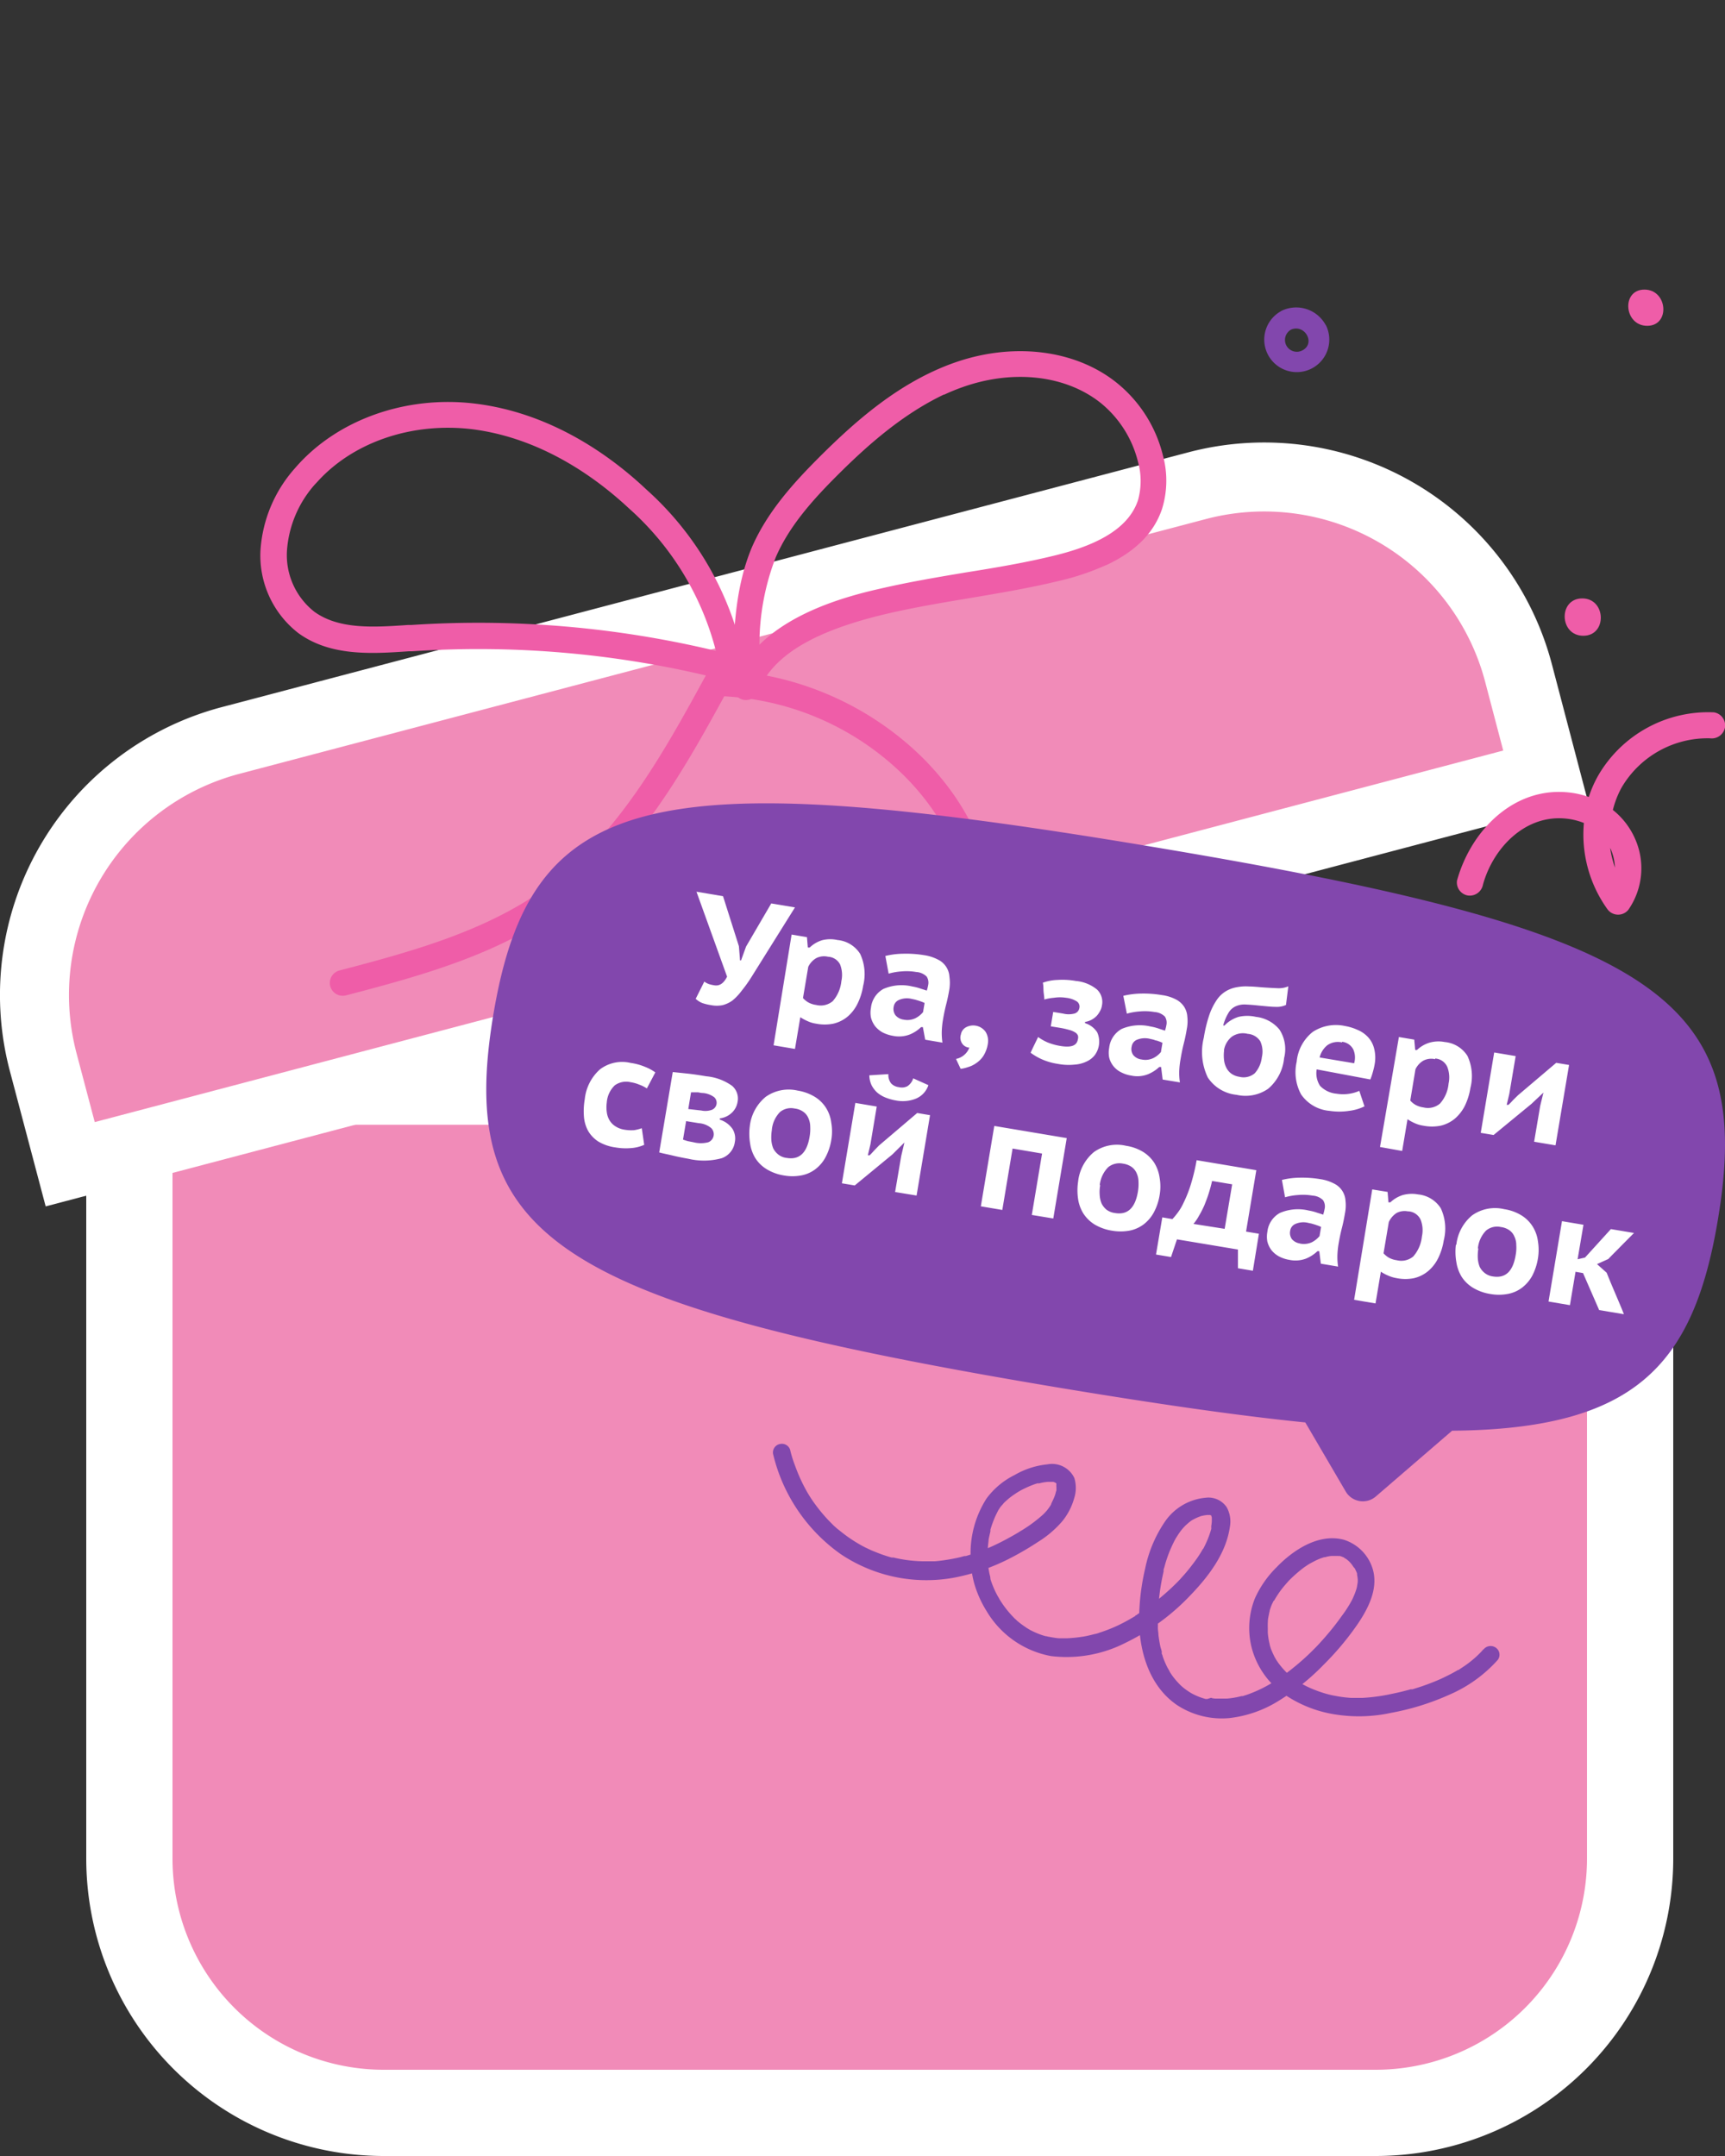 <svg xmlns="http://www.w3.org/2000/svg" width="200" height="250" viewBox="0 0 200 250">
  <rect x="0" y="0" width="200" height="250" fill="#333333" stroke="none"/>
  <g>
    <path d="M15,215.5V125.42H189V215.5a29.5,29.5,0,0,1-29.5,29.5H44.5A29.5,29.5,0,0,1,15,215.5Z" fill="#f18bb8" stroke="#fff" stroke-width="10"/>
    <path d="M26.74,85.86,138.79,56.32A30.49,30.49,0,0,1,176.05,78l3.12,11.88L8.14,135,5,123.13A30.52,30.52,0,0,1,26.74,85.86Z" fill="#f18bb8" stroke="#fff" stroke-width="8"/>
    <path d="M172,191.23l-.26.3,0,0-.11.11c-.2.2-.4.4-.62.59a12.11,12.11,0,0,1-1.2.94l-.69.46s-.15.09-.06,0-.09.06-.11.07l-.41.23c-.48.27-1,.51-1.47.74a26.34,26.34,0,0,1-3.11,1.15,1.52,1.52,0,0,1-.2.06l-.12,0-.08,0-.2.06-.81.21c-.53.13-1.07.24-1.6.35a21,21,0,0,1-3,.38h-.54c-.26,0-.51,0-.77,0a14.71,14.71,0,0,1-1.47-.17l-.75-.14-.33-.08c-.11,0,0,0,0,0l-.27-.07a14.2,14.2,0,0,1-1.39-.47,11.8,11.8,0,0,1-1.31-.6c.18.1-.13-.07-.16-.1l-.28-.16-.6-.4-.53-.41-.27-.24-.1-.09c-.09-.07.1.11,0,0a9.32,9.32,0,0,1-.92-1.06c-.12-.16-.23-.33-.34-.5.12.19-.05-.09-.08-.15a2.91,2.91,0,0,1-.18-.35c-.1-.2-.19-.41-.27-.61s-.07-.2-.1-.3l-.06-.17c0-.12,0,.15,0-.05a8.72,8.72,0,0,1-.24-1.43c0-.12,0-.23,0-.35s0-.07,0,0v-.2A7.7,7.7,0,0,1,147,188c0-.27.07-.54.12-.8s.06-.28.08-.41,0,.15,0,.14,0-.1,0-.14a6.13,6.13,0,0,1,.25-.72c.06-.13.12-.26.19-.39l.09-.17c.05-.12-.11.19,0,.08a.83.83,0,0,0,.07-.13c.16-.26.32-.52.5-.78s.38-.52.59-.77l.31-.36.15-.17.09-.1c.15-.16-.12.12,0,0a16.73,16.73,0,0,1,1.54-1.37c.26-.2.53-.38.81-.56s-.15.08,0,0l.22-.12.44-.23a6.37,6.37,0,0,1,.85-.36l.22-.07c.22-.07-.19,0,0,0s.29-.07.44-.09a3.18,3.18,0,0,1,.43-.06l.19,0c.22,0-.23,0,0,0l.36,0,.21,0c.05,0,.3.07.13,0s0,0,.07,0l.2.07.17.07.09,0c.16.07,0,0-.06,0a2,2,0,0,0,.34.22l.15.12s.25.22.12.1l.07.07.17.18a3.91,3.91,0,0,1,.3.41,1,1,0,0,0,.08.11c.09.14,0-.06,0-.06s.11.19.13.22l.15.32.06.14s.08.31,0,.1a5,5,0,0,1,.1.66c0-.17,0,.15,0,.22a3.18,3.18,0,0,1-.06.43,3.43,3.43,0,0,1-.06.34c0-.15,0,0,0,0l-.06.19a7.15,7.15,0,0,1-.29.77,5.52,5.52,0,0,1-.34.69c-.05.11,0,0,0,0a1.62,1.62,0,0,0-.1.18l-.24.39c-.22.35-.45.69-.69,1-.52.74-1.08,1.46-1.67,2.15-.33.39-.66.76-1,1.13l-.13.14s.09-.1,0,0l-.27.28-.55.55a29.26,29.26,0,0,1-2.29,2c-.4.31-.8.62-1.22.9-.21.15-.43.3-.65.43l-.28.18c-.14.09.13-.08,0,0l-.21.12a15.21,15.21,0,0,1-2.58,1.22c-.21.08-.42.14-.64.21s.17,0,0,0l-.13,0-.38.09a9.64,9.64,0,0,1-1.31.2l-.33,0h-.11l-.74,0c-.22,0-.45,0-.67-.09L140,197l-.18,0c.14,0,0,0-.06,0a7.31,7.31,0,0,1-1.28-.48l-.3-.15c.17.09,0,0-.1-.06s-.38-.24-.56-.37-.33-.25-.49-.39-.28-.26-.11-.09l-.23-.24a8.21,8.21,0,0,1-.83-1l-.16-.24c-.15-.23,0,.08-.06-.09s-.23-.41-.33-.62a9.85,9.85,0,0,1-.51-1.22c0-.1-.07-.19-.1-.29s0-.11,0-.17,0,.17,0,0-.12-.45-.17-.68c-.09-.45-.17-.91-.22-1.36,0-.23-.05-.45-.06-.68s0-.24,0-.36,0-.43,0-.24c0-.35,0-.7,0-1.05a26,26,0,0,1,.66-5c0-.06,0-.12,0-.17h0c0-.1.05-.2.08-.3s.12-.45.19-.67c.14-.44.29-.87.47-1.3s.35-.79.55-1.18c.05-.1,0,0,0,0l.08-.14a2.61,2.61,0,0,1,.17-.28c.11-.18.23-.36.35-.53s.24-.31.37-.46l.18-.2c-.17.19.05-.06.11-.11s.28-.25.42-.37l.24-.18.08-.05a5.6,5.6,0,0,1,1.09-.49c-.15.05-.09,0,0,0l.32-.07.34-.05H140c.19,0-.12,0,0,0a2,2,0,0,0,.23,0l.13,0c.14,0-.08,0-.09,0l.18.06h0c-.16-.06,0,0,0,0s-.08-.13,0,0,.14.21,0,0,0,0,0,.06.11.29.05.1,0,0,0,.08,0,.14,0,.22c0,.25,0-.11,0,0s0,.16,0,.24a4.1,4.1,0,0,1-.06.49,2,2,0,0,0,0,.26l0,.1c.06-.27,0,0,0,0a11.55,11.55,0,0,1-.81,2.07,2.12,2.12,0,0,1-.11.21l-.06.12c-.06.12.1-.18,0-.06l-.24.41c-.16.26-.33.52-.51.77-.38.53-.78,1.05-1.2,1.55-.22.26-.46.52-.69.78l-.1.1s-.07.07,0,0,.06-.06,0,0l-.09.1-.38.38a27.17,27.17,0,0,1-3.29,2.76l-.89.6c-.08,0-.36.29-.44.28s.22-.14.05,0l-.08.05-.27.16a21.09,21.09,0,0,1-1.89,1,18.54,18.54,0,0,1-2,.77,2.79,2.79,0,0,1-.47.14l.08,0-.1,0-.28.07c-.32.08-.65.16-1,.22a16.46,16.46,0,0,1-2,.21h-.23l-.52,0c-.31,0-.63-.06-.94-.11l-.45-.08-.2-.05c-.17,0,.06,0,.07,0s-.1,0-.14,0a6.78,6.78,0,0,1-.9-.3c-.31-.12-.6-.26-.9-.41s.2.12,0,0l-.2-.12a4.94,4.94,0,0,1-.42-.27,10.22,10.22,0,0,1-.84-.63,1.29,1.29,0,0,1-.17-.16s-.25-.23-.13-.11l-.1-.1-.22-.23a11.81,11.81,0,0,1-1.41-1.82l-.08-.13c-.09-.13.09.16,0,0a2,2,0,0,0-.14-.25c-.13-.22-.25-.45-.36-.68a11.21,11.21,0,0,1-.58-1.49c.06.18,0-.12,0-.17s-.06-.23-.08-.34c-.06-.28-.11-.57-.15-.85s-.06-.5-.08-.75,0-.24,0-.35,0-.14,0-.21v-.08a13.65,13.65,0,0,1,.11-1.57c0-.25.08-.5.13-.75l.09-.39s0,.15,0,0a1.46,1.46,0,0,0,0-.2,13.63,13.63,0,0,1,.55-1.51c.1-.21.2-.42.31-.63s0-.07,0,0,0-.09.07-.13l.12-.19a3.55,3.55,0,0,1,.23-.31,2.22,2.22,0,0,0,.28-.33s-.19.19-.07.08a.6.6,0,0,1,.08-.08l.14-.14.35-.31a8.12,8.12,0,0,1,.75-.56l.39-.26c.12-.07-.19.11-.07.05l.11-.07.24-.14a12.27,12.27,0,0,1,1.74-.77l.2-.06s.31-.1.11,0,0,0,.09,0l.25-.06a5.32,5.32,0,0,1,.8-.12l.19,0h0c.12,0,.24,0,.36,0l.16,0c.2,0,0,0-.07,0a1.1,1.1,0,0,0,.29.1c.2.08-.18-.12-.07,0l.12.08s.17.15,0,0,0,0,0,0,.12.19,0,0,0,0,0,0a.69.69,0,0,0,.05.13c.06.11-.05-.14-.05-.16a.45.45,0,0,0,0,.11,1.84,1.84,0,0,0,0,.33s0-.28,0-.13a.22.22,0,0,1,0,.08,1.94,1.94,0,0,1,0,.24,1.7,1.7,0,0,1,0,.22.29.29,0,0,1,0,.09c0,.13.06-.2,0-.08s-.1.36-.16.53-.14.36-.22.54l-.15.31-.08.18c0-.09,0,0,0,.05a6.76,6.76,0,0,1-.49.7l-.11.12-.09.1-.09.1-.2.19a16.56,16.56,0,0,1-2.67,1.94l-.17.11s.15-.09,0,0l-.31.18c-.23.14-.47.27-.71.4-.46.26-.93.5-1.4.73a24,24,0,0,1-2.93,1.19l-.71.22-.17,0-.43.12q-.75.18-1.5.3c-.5.08-1,.15-1.51.19l-.74,0h-.2c-.16,0,.14,0,0,0H107a15.9,15.9,0,0,1-3.08-.36l-.35-.08c-.17,0,.12,0,0,0l-.2,0c-.26-.07-.53-.15-.79-.24-.53-.17-1-.37-1.55-.59l-.72-.34-.38-.2h0l-.23-.13c-.47-.27-.93-.56-1.37-.87s-.88-.67-1.3-1l-.27-.24-.15-.14c-.13-.12.09.09,0,0l-.58-.59a19.26,19.26,0,0,1-2-2.52l-.22-.35c-.06-.11,0,0,0,0l-.11-.18c-.13-.22-.26-.45-.38-.68-.25-.46-.47-.93-.68-1.41s-.4-1-.57-1.46c-.09-.25-.17-.5-.25-.75l-.06-.21c0,.05.05.17,0,0s-.07-.27-.11-.41a1,1,0,0,0-1.16-.86,1,1,0,0,0-.86,1.16,19.82,19.82,0,0,0,7.86,11.63,17.82,17.82,0,0,0,13.38,2.67,24.06,24.06,0,0,0,6.41-2.29,33.57,33.57,0,0,0,3.06-1.8,12,12,0,0,0,2.82-2.4,7.39,7.39,0,0,0,1.4-2.73,3.89,3.89,0,0,0,0-2.29,2.86,2.86,0,0,0-3.12-1.58,9.4,9.4,0,0,0-3.81,1.24,9,9,0,0,0-3.25,2.72,11.77,11.77,0,0,0-1.85,6.37,12.13,12.13,0,0,0,.43,3.5,12.72,12.72,0,0,0,1.43,3.19,11,11,0,0,0,7.46,5.21,15,15,0,0,0,8.63-1.53A25.84,25.84,0,0,0,138,185c2.1-2.18,4.15-4.85,4.59-7.93a3.43,3.43,0,0,0-.37-2.31,2.56,2.56,0,0,0-2.43-1.09,6.42,6.42,0,0,0-4.71,2.75,15,15,0,0,0-2.31,5.47,26.6,26.6,0,0,0-.69,5.26c-.13,3.91,1,8.24,4.37,10.55a9.45,9.45,0,0,0,6.09,1.52,13.63,13.63,0,0,0,5.71-2A26.78,26.78,0,0,0,153.5,193a32.84,32.84,0,0,0,3.93-4.71c1.29-1.91,2.49-4.31,1.63-6.64a5.09,5.09,0,0,0-3.26-3.11c-2.9-.77-5.86,1.18-7.79,3.19a12,12,0,0,0-2.5,3.58,9.27,9.27,0,0,0-.36,5.86,9.51,9.51,0,0,0,3.6,5.19,14.24,14.24,0,0,0,6,2.43,17.6,17.6,0,0,0,6.51-.17,29.44,29.44,0,0,0,6.85-2.14,16,16,0,0,0,5.54-4,1,1,0,0,0-.23-1.43,1.05,1.05,0,0,0-1.43.23Z" fill="#8247ad"/>
    <g>
      <path d="M114.41,106.17a1.49,1.49,0,0,0,.86-1.47c-.56-7-4.46-13.9-10.71-19a35.5,35.5,0,0,0-21.43-8,1.52,1.52,0,0,0-1.38.78c-4.62,8.46-9.87,18-18,24.14-6.8,5.07-15.07,7.49-24.39,9.91a1.49,1.49,0,1,0,.75,2.89c9.63-2.5,18.2-5,25.43-10.4,8.42-6.29,13.77-15.76,18.43-24.28A32,32,0,0,1,102.67,88c5.62,4.62,9.13,10.8,9.62,17a1.5,1.5,0,0,0,1.61,1.37,1.66,1.66,0,0,0,.51-.13Z" fill="#ef5da8"/>
      <path d="M86.06,78.49a1.46,1.46,0,0,0,.35-1.27A36.21,36.21,0,0,0,74.92,56.74c-4.24-4-11.12-8.88-19.85-9.94C47,45.82,39,48.7,34.2,54.29a15.84,15.84,0,0,0-4,9.54,11.38,11.38,0,0,0,4.39,9.58c3.74,2.73,8.56,2.4,12.82,2.11l.38,0A115.1,115.1,0,0,1,84.57,79a1.51,1.51,0,0,0,1.4-.36l.09-.09ZM36.74,55.93c4.15-4.65,11-7,18-6.16,7.93,1,14.26,5.52,18.17,9.17A33.16,33.16,0,0,1,83,75.47a118.14,118.14,0,0,0-35.31-3l-.39,0c-3.94.27-8,.54-10.86-1.54a8.36,8.36,0,0,1-3.17-7.06,12.92,12.92,0,0,1,3.25-7.71Z" fill="#ef5da8"/>
      <path d="M128.22,65.55c3.44-1.6,5.59-3.77,6.52-6.57a11.12,11.12,0,0,0,.09-6.18,15.6,15.6,0,0,0-5.35-8.41c-4.83-3.88-12.09-4.75-18.95-2.29C104.2,44.37,99.15,48.86,95,53c-3,3-6.07,6.38-7.85,10.52C85,68.7,85,74.53,85,79.67a1.49,1.49,0,0,0,2.88.55c1.67-4.16,6.35-7,14.73-9,3.21-.76,6.55-1.32,9.78-1.86,3.51-.59,7.14-1.2,10.68-2.07a28.21,28.21,0,0,0,5.11-1.74ZM109.46,45.77a22.37,22.37,0,0,1,2.09-.86c5.89-2.11,12-1.42,16.06,1.81a12.7,12.7,0,0,1,4.32,6.79,8.25,8.25,0,0,1,0,4.53c-1,2.93-4.09,5-9.51,6.34-3.43.85-7,1.45-10.46,2-3.28.55-6.66,1.12-10,1.9-4.45,1-10.18,2.8-13.91,6.48a28.16,28.16,0,0,1,1.89-10.13c1.58-3.68,4.4-6.78,7.22-9.59,3.39-3.38,7.46-7,12.3-9.3Z" fill="#ef5da8"/>
    </g>
    <g>
      <path d="M133.42,98.16C75,88.41,61.5,91.86,57.19,117.71s7.3,33.48,65.77,43.23c11,1.82,20.34,3.19,28.38,4l4.68,8a2.3,2.3,0,0,0,3.5.58l8.84-7.62c21.15-.19,28-7.49,30.83-24.56C203.5,115.53,191.89,107.9,133.42,98.16Z" fill="#8247ad" fill-rule="evenodd"/>
      <path d="M85.67,109.72l.13,1.64.12,0,.58-1.6,2.92-5,2.75.46-5,8A15.93,15.93,0,0,1,86,114.87,6.44,6.44,0,0,1,84.94,116a3.38,3.38,0,0,1-1.15.55,3.44,3.44,0,0,1-1.36,0,5.66,5.66,0,0,1-1-.24,2.52,2.52,0,0,1-.77-.49l1-2a2,2,0,0,0,.57.3,3.75,3.75,0,0,0,.58.13c.62.11,1.11-.24,1.49-1l-3.55-9.85,3.08.52Zm6.11-1.35,1.78.3.1,1.2.22,0a3.6,3.6,0,0,1,1.45-.85A3.85,3.85,0,0,1,97.1,109a3.48,3.48,0,0,1,2.63,1.61,5.54,5.54,0,0,1,.34,3.72,7.05,7.05,0,0,1-.66,2.08,4.67,4.67,0,0,1-1.16,1.49,4,4,0,0,1-1.63.8,5.1,5.1,0,0,1-2,0,3.57,3.57,0,0,1-1-.3,5.18,5.18,0,0,1-.83-.45l-.62,3.68-2.48-.42ZM96,110.94a2,2,0,0,0-1.38.17,2.35,2.35,0,0,0-.91,1l-.61,3.62a2.43,2.43,0,0,0,.61.5,2.55,2.55,0,0,0,.92.3,2.17,2.17,0,0,0,1.92-.44,4.12,4.12,0,0,0,1-2.32,3.35,3.35,0,0,0-.15-1.94A1.65,1.65,0,0,0,96,110.94Zm6.65-.09a9.16,9.16,0,0,1,2.06-.26,12.79,12.79,0,0,1,2.45.17,5,5,0,0,1,1.59.51,2.36,2.36,0,0,1,1.33,2,5,5,0,0,1,0,1.38c-.1.6-.22,1.2-.37,1.78s-.28,1.21-.39,1.87a10.14,10.14,0,0,0-.13,1.33,7.6,7.6,0,0,0,.08,1.27l-2-.34L107,119.1l-.21,0a4.13,4.13,0,0,1-1.35.87,3.49,3.49,0,0,1-1.91.14,4.2,4.2,0,0,1-1.21-.4,3,3,0,0,1-.86-.72,2.84,2.84,0,0,1-.48-1,3,3,0,0,1,0-1.12,2.84,2.84,0,0,1,1.45-2.2,5.29,5.29,0,0,1,3.35-.28,5.67,5.67,0,0,1,1,.26c.32.1.55.17.67.22a4.16,4.16,0,0,0,.16-.63,1.31,1.31,0,0,0-.17-1,1.87,1.87,0,0,0-1.21-.53,6.45,6.45,0,0,0-1.7-.07,7.19,7.19,0,0,0-1.5.26Zm2.11,7.38a2.16,2.16,0,0,0,1.39-.17,2.75,2.75,0,0,0,.87-.7l.18-1.06-.27-.12-.4-.14-.44-.13-.38-.08a2.29,2.29,0,0,0-1.48.12,1,1,0,0,0-.61.77,1.25,1.25,0,0,0,.2,1A1.5,1.5,0,0,0,104.75,118.23Zm6.64,1.78a1.17,1.17,0,0,1,.58-.88,1.76,1.76,0,0,1,2.3.53,2,2,0,0,1,.25,1.39,3.68,3.68,0,0,1-.51,1.38,2.89,2.89,0,0,1-.83.84,3,3,0,0,1-.94.46,4.19,4.19,0,0,1-.87.21l-.54-1.15a2.1,2.1,0,0,0,1.55-1.31,1.09,1.09,0,0,1-.77-.39A1.23,1.23,0,0,1,111.39,120Zm10.43-1,.28-1.67,1.15.19a2.62,2.62,0,0,0,1.3,0,.79.79,0,0,0,.58-.63.73.73,0,0,0-.29-.78,2.9,2.9,0,0,0-1.24-.42,4.63,4.63,0,0,0-1.43,0,5.58,5.58,0,0,0-1.1.2c0-.34-.07-.66-.09-.95s0-.63-.08-1a5.51,5.51,0,0,1,1.68-.32,8.79,8.79,0,0,1,2.15.12,4.48,4.48,0,0,1,2.46,1,2,2,0,0,1,.56,1.85,1.82,1.82,0,0,1-.21.62,2.63,2.63,0,0,1-.39.57,2.4,2.4,0,0,1-1.36.71l0,.14a2.58,2.58,0,0,1,1.41,1.06,2.64,2.64,0,0,1-.26,2.62,2.52,2.52,0,0,1-.93.75,3.81,3.81,0,0,1-1.45.38,6.57,6.57,0,0,1-1.94-.09,7.16,7.16,0,0,1-1.86-.54,6.87,6.87,0,0,1-1.28-.75c.14-.3.28-.61.43-.91l.44-.91a6,6,0,0,0,1.09.62,6.92,6.92,0,0,0,1.46.41c1.25.21,1.94,0,2.06-.77a.74.74,0,0,0,0-.45.8.8,0,0,0-.32-.35,2.46,2.46,0,0,0-.7-.29,9.5,9.5,0,0,0-1.13-.25Zm8.41-3.54a9.59,9.59,0,0,1,2.05-.26,12.81,12.81,0,0,1,2.45.18,4.87,4.87,0,0,1,1.6.5,2.48,2.48,0,0,1,.95.85,2.41,2.41,0,0,1,.37,1.14,4.65,4.65,0,0,1-.05,1.38c-.1.61-.22,1.2-.37,1.78s-.27,1.21-.38,1.87a10.36,10.36,0,0,0-.14,1.33,7.53,7.53,0,0,0,.08,1.27l-2-.33-.18-1.46-.21,0a4.27,4.27,0,0,1-1.35.86,3.36,3.36,0,0,1-1.9.14,3.75,3.75,0,0,1-1.21-.4,2.59,2.59,0,0,1-1.35-1.69,3,3,0,0,1,0-1.12,2.86,2.86,0,0,1,1.45-2.2,5.36,5.36,0,0,1,3.35-.28,5.67,5.67,0,0,1,1,.26l.67.22a4.16,4.16,0,0,0,.16-.63,1.31,1.31,0,0,0-.17-1,1.87,1.87,0,0,0-1.2-.53,6.54,6.54,0,0,0-1.71-.07,7.31,7.31,0,0,0-1.5.26Zm2.1,7.38a2.12,2.12,0,0,0,1.4-.17,2.66,2.66,0,0,0,.86-.69l.18-1.07-.27-.12-.4-.14c-.14,0-.28-.09-.43-.12l-.39-.09a2.44,2.44,0,0,0-1.48.12,1,1,0,0,0-.6.78,1.2,1.2,0,0,0,.19,1A1.48,1.48,0,0,0,132.33,122.85Zm9.69-4a3.84,3.84,0,0,1,1.58-.94,4.49,4.49,0,0,1,2,0,4.12,4.12,0,0,1,2.73,1.47,4.16,4.16,0,0,1,.54,3.31,5.31,5.31,0,0,1-1.85,3.56,4.61,4.61,0,0,1-3.66.7,4.53,4.53,0,0,1-3.33-2,6.82,6.82,0,0,1-.47-4.62,16.33,16.33,0,0,1,.65-2.67,7.48,7.48,0,0,1,.88-1.75,3.4,3.4,0,0,1,1.08-1,3.68,3.68,0,0,1,1.24-.44,5.55,5.55,0,0,1,1.42-.08c.49,0,1,.06,1.55.1s1.28.08,1.78.1a2.79,2.79,0,0,0,1.2-.22l-.27,2.16a2.52,2.52,0,0,1-1.21.22c-.49,0-1.18-.08-2.05-.16-.53-.06-1-.09-1.4-.11a2.47,2.47,0,0,0-1.11.18,1.84,1.84,0,0,0-.85.71,5.55,5.55,0,0,0-.66,1.54l.16,0Zm-.11,3a4.38,4.38,0,0,0,0,1.07,2.5,2.5,0,0,0,.27.9,1.9,1.9,0,0,0,.58.68,2.17,2.17,0,0,0,.92.36,2,2,0,0,0,1.79-.41,3.35,3.35,0,0,0,.82-1.85,2.89,2.89,0,0,0-.18-1.86,1.88,1.88,0,0,0-1.46-.86,2.23,2.23,0,0,0-1.85.34A2.54,2.54,0,0,0,141.91,121.77Zm16.28,6.44a5.63,5.63,0,0,1-1.78.52,7.56,7.56,0,0,1-2.27,0,4.45,4.45,0,0,1-3.3-1.91,5.42,5.42,0,0,1-.51-3.79,5,5,0,0,1,1.87-3.46,4.91,4.91,0,0,1,3.77-.67,5.86,5.86,0,0,1,1.44.45,3.45,3.45,0,0,1,1.19.83,3,3,0,0,1,.71,1.33,4.26,4.26,0,0,1,.05,1.87,7.73,7.73,0,0,1-.19.81,7.3,7.3,0,0,1-.3.9L152.66,124a2.67,2.67,0,0,0,.39,1.91,3,3,0,0,0,1.91.91,4.65,4.65,0,0,0,1.53,0,4.37,4.37,0,0,0,1.11-.33Zm-2.59-7.41a2.11,2.11,0,0,0-1.73.33,2.62,2.62,0,0,0-.88,1.41l4,.67a2.32,2.32,0,0,0-.1-1.61A1.68,1.68,0,0,0,155.6,120.8Zm6.58-.63,1.78.3.11,1.2.21,0a3.64,3.64,0,0,1,1.46-.85,3.8,3.8,0,0,1,1.76-.07,3.48,3.48,0,0,1,2.63,1.61,5.54,5.54,0,0,1,.34,3.72,7.36,7.36,0,0,1-.65,2.08,4.84,4.84,0,0,1-1.17,1.49,4,4,0,0,1-1.63.8,5.1,5.1,0,0,1-2,0,3.74,3.74,0,0,1-1-.29,5.73,5.73,0,0,1-.84-.46l-.62,3.68L160,133Zm4.21,2.57a2,2,0,0,0-1.38.17,2.35,2.35,0,0,0-.91,1l-.6,3.62a2.22,2.22,0,0,0,.6.5,2.62,2.62,0,0,0,.92.3,2.16,2.16,0,0,0,1.92-.44,4,4,0,0,0,1-2.32,3.35,3.35,0,0,0-.15-1.94A1.65,1.65,0,0,0,166.39,122.74Zm12.17,5.43.38-1.56L177.56,128l-4.39,3.61-1.49-.25,1.56-9.32,2.49.42-.74,4.39-.3,1.26.21,0c.18-.17.36-.36.54-.56L176,127l4.43-3.76,1.49.25-1.57,9.32-2.48-.42ZM74.69,132.75a4.58,4.58,0,0,1-1.56.38,7.05,7.05,0,0,1-1.77-.08,5.23,5.23,0,0,1-2-.69,3.68,3.68,0,0,1-1.18-1.24,4.16,4.16,0,0,1-.48-1.67,8.07,8.07,0,0,1,.1-2A5.36,5.36,0,0,1,69.56,124a4.25,4.25,0,0,1,3.55-.75,6.88,6.88,0,0,1,1.71.47,5.29,5.29,0,0,1,1.16.63L75,126.21a4.26,4.26,0,0,0-.88-.44,4.16,4.16,0,0,0-1-.28,2.25,2.25,0,0,0-1.84.36,3.07,3.07,0,0,0-.93,2,4,4,0,0,0,0,1.09,2.42,2.42,0,0,0,.3.93,2.06,2.06,0,0,0,.67.71,2.62,2.62,0,0,0,1,.4,4.75,4.75,0,0,0,1.19.07,4.57,4.57,0,0,0,.9-.23ZM78,124.31l1.73.18c.65.07,1.37.18,2.15.31a6.1,6.1,0,0,1,3,1.11,1.94,1.94,0,0,1,.63,1.89,2.19,2.19,0,0,1-.62,1.19,2.42,2.42,0,0,1-1.43.69l0,.15a2.84,2.84,0,0,1,1.46,1.06,2.12,2.12,0,0,1,.28,1.53,2.32,2.32,0,0,1-1.52,1.88,7.82,7.82,0,0,1-3.85.07c-.55-.1-1.14-.21-1.76-.36s-1.16-.25-1.64-.38Zm1.19,7.83a4.86,4.86,0,0,0,.59.19l.62.12a3.44,3.44,0,0,0,1.72,0,1,1,0,0,0,.34-1.64,2.5,2.5,0,0,0-1.43-.57L79.55,130Zm2.12-3.37a2.24,2.24,0,0,0,1.2-.07.88.88,0,0,0,.3-1.47,2.53,2.53,0,0,0-1.33-.49c-.23,0-.43-.07-.58-.08l-.44,0h-.18l-.16,0-.32,1.94Zm5.62,1.84a5.17,5.17,0,0,1,1.84-3.42,4.61,4.61,0,0,1,3.71-.73,5.48,5.48,0,0,1,2,.73,4,4,0,0,1,1.3,1.29,4.2,4.2,0,0,1,.6,1.71,5.86,5.86,0,0,1,0,2,6.34,6.34,0,0,1-.67,2,4.22,4.22,0,0,1-1.18,1.39,3.86,3.86,0,0,1-1.65.72,5.62,5.62,0,0,1-2,0,5.53,5.53,0,0,1-2-.73,4.05,4.05,0,0,1-1.3-1.27,4.44,4.44,0,0,1-.61-1.71A6.74,6.74,0,0,1,86.93,130.61Zm2.56.43a5.37,5.37,0,0,0-.06,1.12,3.21,3.21,0,0,0,.22,1,2.19,2.19,0,0,0,.58.71,1.92,1.92,0,0,0,1,.4c1.44.24,2.33-.58,2.64-2.48a5.14,5.14,0,0,0,.07-1.15,2.43,2.43,0,0,0-.22-1,1.69,1.69,0,0,0-.58-.72,2.11,2.11,0,0,0-1-.38,2,2,0,0,0-1.71.41A3.4,3.4,0,0,0,89.49,131Zm15,3,.37-1.56-1.38,1.37-4.38,3.61-1.49-.25,1.56-9.32,2.48.42-.73,4.38-.3,1.27.21,0c.18-.17.35-.36.53-.56l.55-.57,4.43-3.77,1.49.25-1.56,9.32-2.49-.41ZM103,124.55a1.59,1.59,0,0,0,.33,1.09,1.46,1.46,0,0,0,.88.42,1.42,1.42,0,0,0,1-.11,1.68,1.68,0,0,0,.67-.91l1.76.79a2.57,2.57,0,0,1-1.44,1.56,4.09,4.09,0,0,1-2.3.22,5.9,5.9,0,0,1-1.17-.32,3.51,3.51,0,0,1-1-.58,3,3,0,0,1-.67-.86,2.83,2.83,0,0,1-.27-1.16Zm17.82,9.21-3.42-.58-1.19,7.12-2.49-.42,1.56-9.32,8.4,1.41-1.56,9.32-2.49-.41ZM125,137a5.17,5.17,0,0,1,1.84-3.42,4.6,4.6,0,0,1,3.71-.72,5.3,5.3,0,0,1,2,.72,4.11,4.11,0,0,1,1.3,1.29,4.47,4.47,0,0,1,.6,1.71,5.86,5.86,0,0,1,0,2,6.34,6.34,0,0,1-.67,2,4.34,4.34,0,0,1-1.18,1.39,4,4,0,0,1-1.65.73,5.87,5.87,0,0,1-2.05,0,5.72,5.72,0,0,1-2-.72,4.18,4.18,0,0,1-1.3-1.28,4.44,4.44,0,0,1-.61-1.71A6.75,6.75,0,0,1,125,137Zm2.56.43a4.28,4.28,0,0,0-.06,1.12,2.94,2.94,0,0,0,.22,1,2.22,2.22,0,0,0,.57.72,2.09,2.09,0,0,0,1,.39c1.44.24,2.32-.58,2.64-2.47a5.23,5.23,0,0,0,.07-1.16,2.43,2.43,0,0,0-.22-1,1.77,1.77,0,0,0-.58-.72,2.33,2.33,0,0,0-1-.38,2.07,2.07,0,0,0-1.71.41A3.46,3.46,0,0,0,127.51,137.41Zm17.7,9.92-1.73-.29,0-2.17-7.07-1.18-.69,2.05-1.74-.29.73-4.31,1.17.2a6.83,6.83,0,0,0,.54-.64,6.2,6.2,0,0,0,.76-1.26,14.39,14.39,0,0,0,.8-2,23,23,0,0,0,.71-2.93l6.92,1.16-1.19,7.12,1.49.25Zm-3.27-4.86.87-5.16-2.33-.39c-.1.46-.23.93-.38,1.41s-.33.95-.51,1.4A11.71,11.71,0,0,1,139,141a5.22,5.22,0,0,1-.63.92Zm6.64-5.67a9,9,0,0,1,2-.26,12.79,12.79,0,0,1,2.45.17,5,5,0,0,1,1.59.51,2.36,2.36,0,0,1,1.33,2,4.66,4.66,0,0,1-.05,1.38c-.1.6-.22,1.2-.37,1.78s-.28,1.21-.39,1.87a10.14,10.14,0,0,0-.13,1.33,7.6,7.6,0,0,0,.08,1.27l-2-.34-.18-1.45-.21,0a4.29,4.29,0,0,1-1.35.87,3.46,3.46,0,0,1-1.9.14,4,4,0,0,1-1.21-.4,2.94,2.94,0,0,1-.87-.72,2.84,2.84,0,0,1-.48-1,3,3,0,0,1,0-1.12,2.84,2.84,0,0,1,1.45-2.2,5.29,5.29,0,0,1,3.35-.28,5.67,5.67,0,0,1,1,.26c.32.1.55.17.67.22a4.16,4.16,0,0,0,.16-.63,1.31,1.31,0,0,0-.17-1.05,1.87,1.87,0,0,0-1.21-.53,6.45,6.45,0,0,0-1.7-.07,7.19,7.19,0,0,0-1.5.26Zm2.1,7.38a2.2,2.2,0,0,0,1.4-.17,2.82,2.82,0,0,0,.86-.7l.18-1.06-.27-.12-.4-.14-.44-.13-.38-.08a2.29,2.29,0,0,0-1.48.12,1,1,0,0,0-.61.77,1.25,1.25,0,0,0,.2,1A1.5,1.5,0,0,0,150.68,144.18Zm8.37-6.28,1.78.29.1,1.21.22,0a3.72,3.72,0,0,1,1.45-.85,4,4,0,0,1,1.77-.07,3.51,3.51,0,0,1,2.63,1.61,5.57,5.57,0,0,1,.34,3.73,7.15,7.15,0,0,1-.66,2.08,4.63,4.63,0,0,1-1.16,1.48,4,4,0,0,1-1.63.81,5.1,5.1,0,0,1-2,0,4.12,4.12,0,0,1-1-.3,4.87,4.87,0,0,1-.84-.45l-.62,3.68-2.48-.42Zm4.21,2.56a2,2,0,0,0-1.38.17,2.44,2.44,0,0,0-.91,1.06l-.61,3.62a2.67,2.67,0,0,0,.61.5,2.62,2.62,0,0,0,.92.3,2.16,2.16,0,0,0,1.92-.44,4.15,4.15,0,0,0,1-2.32,3.35,3.35,0,0,0-.15-1.94A1.68,1.68,0,0,0,163.26,140.46Zm5.54,3.87a5.16,5.16,0,0,1,1.83-3.42,4.58,4.58,0,0,1,3.72-.72,5.31,5.31,0,0,1,2,.72,4,4,0,0,1,1.3,1.29,4.21,4.21,0,0,1,.61,1.71,6.13,6.13,0,0,1,0,2,6.6,6.6,0,0,1-.66,2,4.37,4.37,0,0,1-1.19,1.39,3.86,3.86,0,0,1-1.65.72,5.62,5.62,0,0,1-2.05,0,5.53,5.53,0,0,1-2-.73,4.05,4.05,0,0,1-1.3-1.27,4.61,4.61,0,0,1-.61-1.71A6.76,6.76,0,0,1,168.8,144.33Zm2.55.43a5.37,5.37,0,0,0-.06,1.12,3.21,3.21,0,0,0,.22,1,2.09,2.09,0,0,0,.58.71,1.92,1.92,0,0,0,.95.4c1.45.24,2.33-.58,2.64-2.48a4.61,4.61,0,0,0,.07-1.15,2.27,2.27,0,0,0-.22-1,1.67,1.67,0,0,0-.57-.72,2.2,2.2,0,0,0-1-.38,2,2,0,0,0-1.71.41A3.4,3.4,0,0,0,171.35,144.76Zm12.14,2.84-.87-.15-.65,3.87-2.48-.42,1.56-9.32,2.49.42-.68,4,.86-.2,3-3.3,2.68.45-1.51,1.52c-.48.5-1,1-1.47,1.5l-1.31.59,1.12,1c.32.81.66,1.61,1,2.41s.68,1.59,1,2.4l-2.87-.48Z" fill="#fff"/>
    </g>
    <g>
      <path d="M153.72,37.72A3.89,3.89,0,0,0,148.67,36a1.05,1.05,0,0,0-.21.12l-.12.07a3.77,3.77,0,1,0,5.38,1.5ZM151,40.63a1.37,1.37,0,0,1-1.29-2.42C151.28,37.56,152.57,39.81,151,40.63Z" fill="#8247ad"/>
      <path d="M198.71,82.6a14.75,14.75,0,0,0-13.36,7.24,13.08,13.08,0,0,0-1.14,2.57,12.08,12.08,0,0,0-1.49-.4c-6.73-1.24-12.1,4-13.79,10.09a1.53,1.53,0,0,0,1.27,1.74,1.56,1.56,0,0,0,1.74-1.27c1.19-4.29,4.95-8.18,9.7-7.64a7.63,7.63,0,0,1,2,.5,14.86,14.86,0,0,0,2.73,10,1.53,1.53,0,0,0,2.42.07,8.43,8.43,0,0,0,.77-8.27A8.76,8.76,0,0,0,187,93.92a10.81,10.81,0,0,1,1-2.58,11.56,11.56,0,0,1,10.25-5.73A1.56,1.56,0,0,0,200,84.34,1.53,1.53,0,0,0,198.71,82.6Zm-12,15.76a6,6,0,0,1,.53,2.24A12.37,12.37,0,0,1,186.69,98.36Z" fill="#ef5da8"/>
      <path d="M190.66,33.58c-2.71,0-2.38,4.2.32,4.2S193.36,33.58,190.66,33.58Z" fill="#ef5da8"/>
      <path d="M183.45,69.39c-2.8,0-2.67,4.33.12,4.33S186.23,69.39,183.45,69.39Z" fill="#ef5da8"/>
    </g>
  </g>
</svg>
